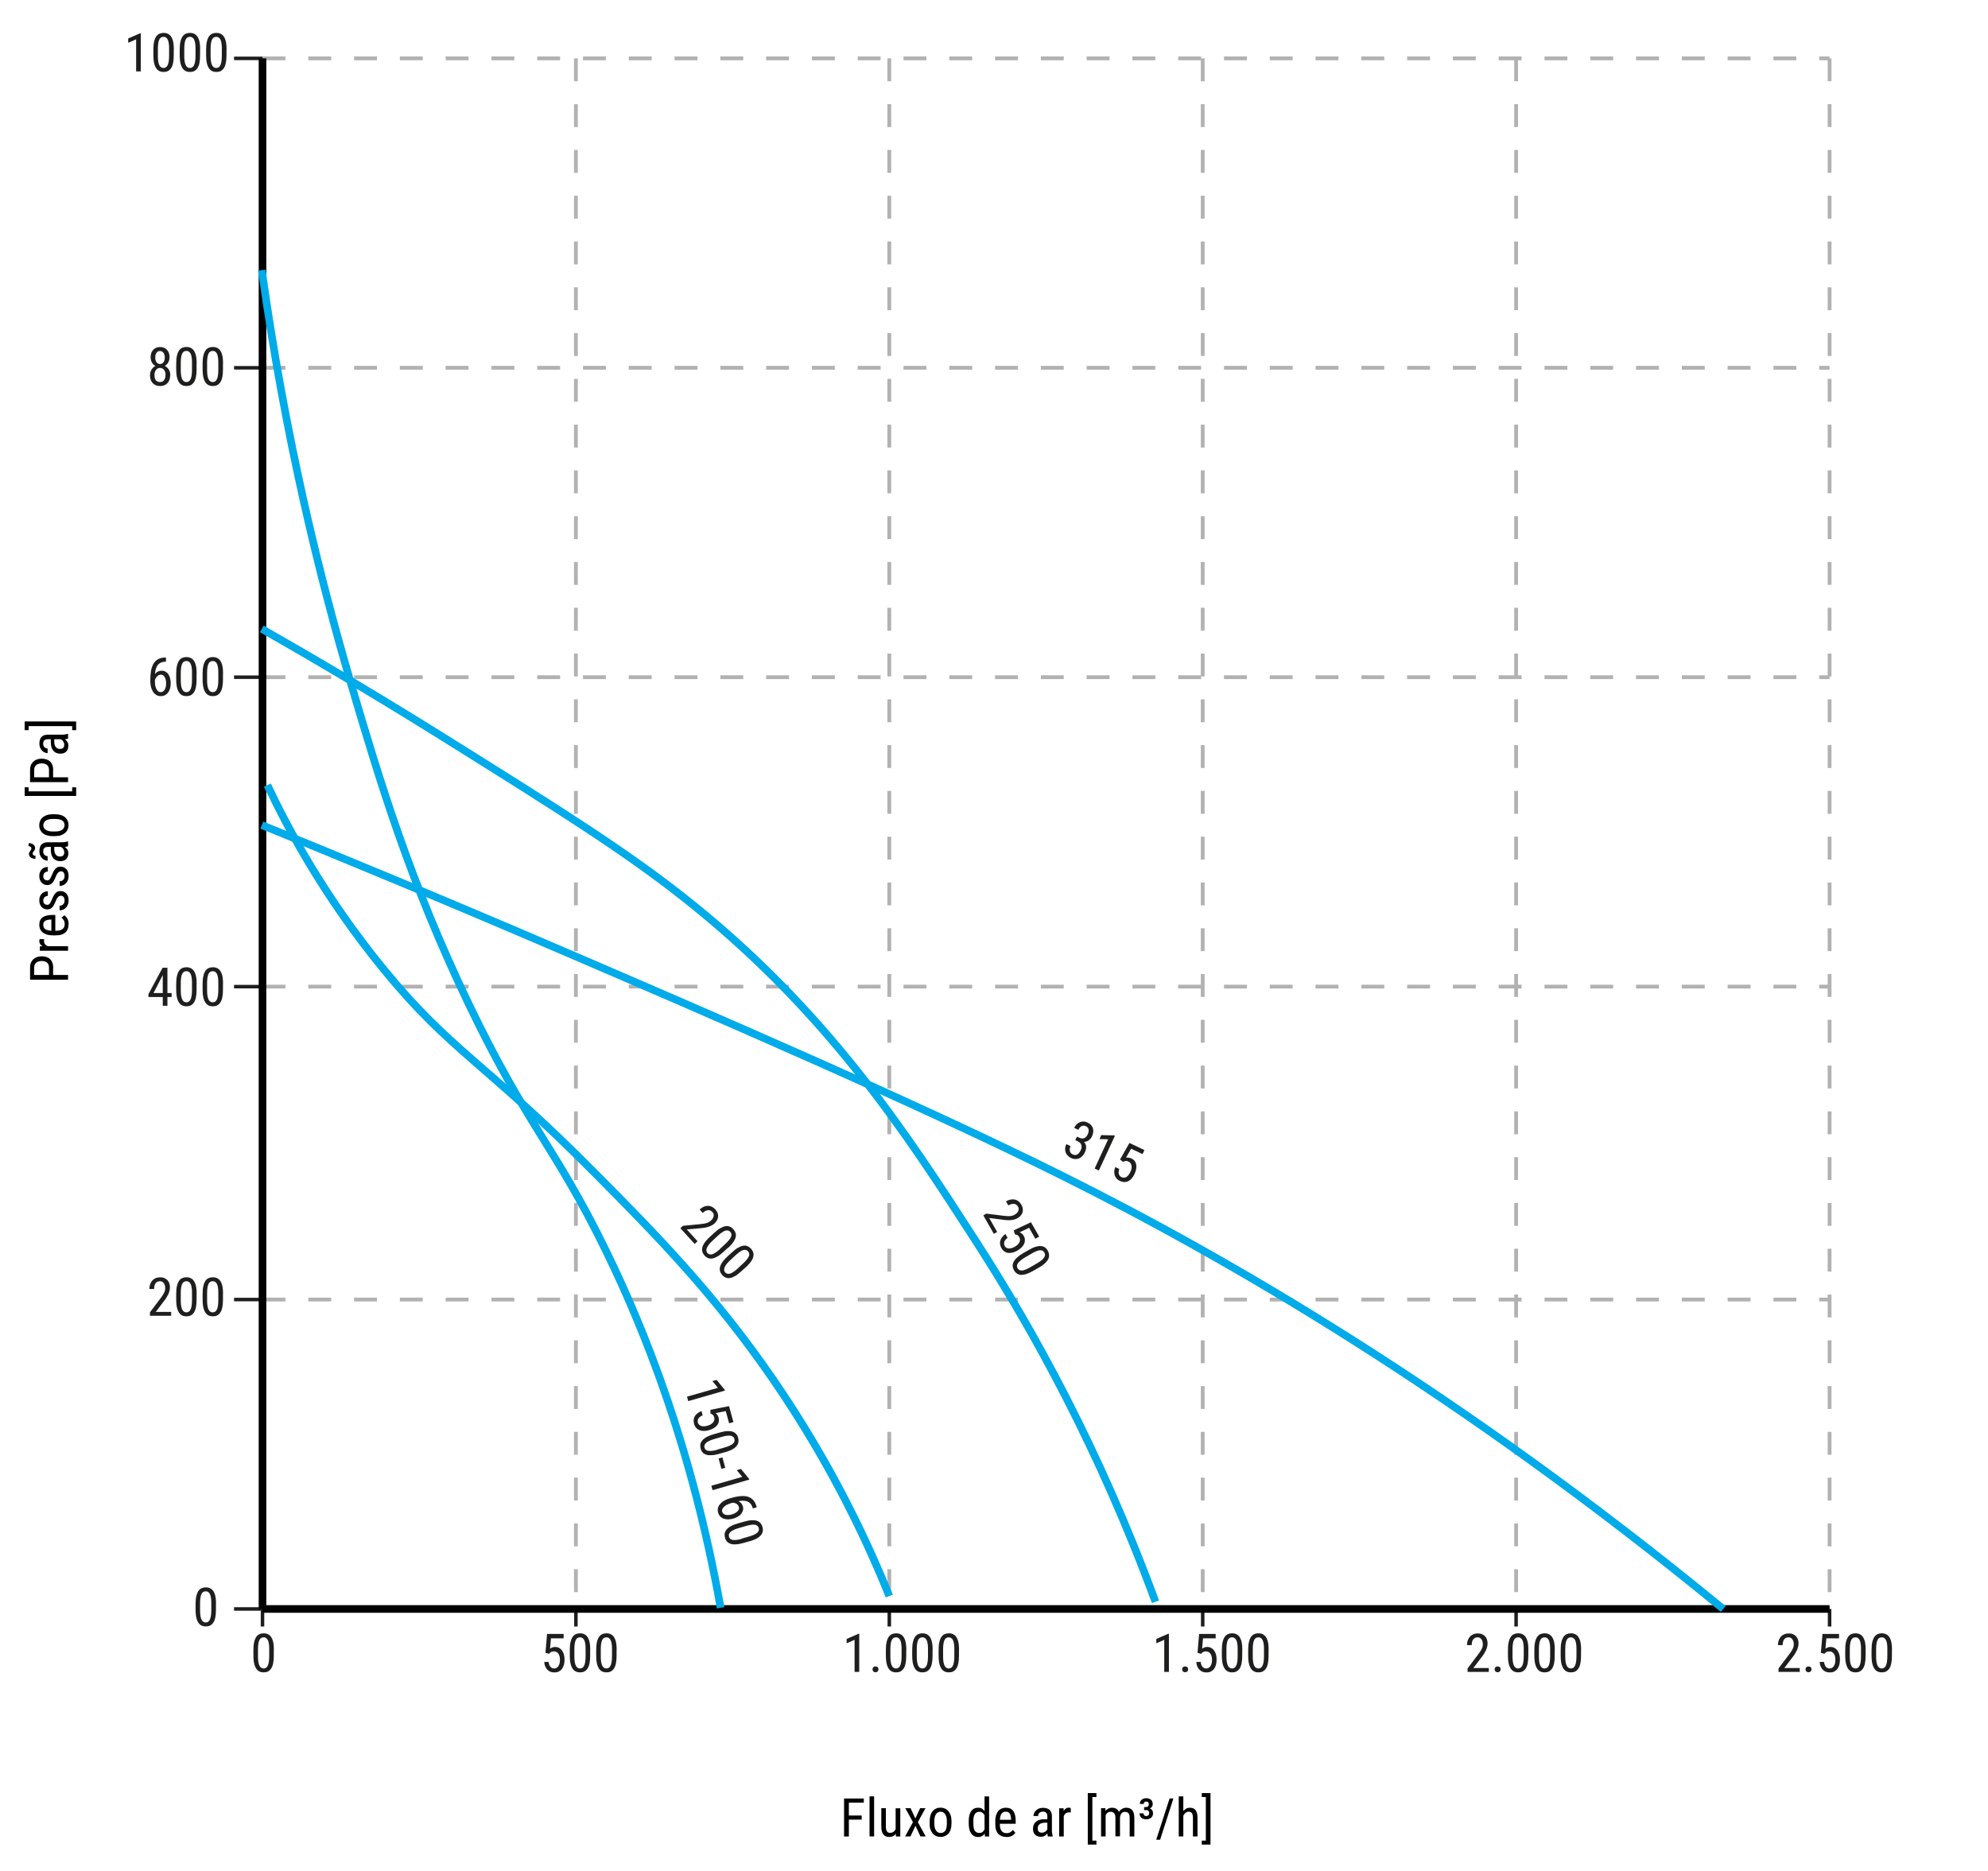 <?xml version="1.0" encoding="UTF-8"?>
<svg xmlns="http://www.w3.org/2000/svg" viewBox="0 0 260.52 245.18">
  <defs>
    <style>
      .cls-1 {
        stroke: #1e1e1d;
        stroke-width: .46px;
      }

      .cls-1, .curva, .eixos, .tracejado {
        fill: none;
        stroke-miterlimit: 10;
      }

      .curva {
        stroke: #00abe9;
      }

      .cls-2 {
        fill: #010101;
      }

      .cls-2, .cls-3 {
        stroke-width: 0px;
      }

      .eixos {
        stroke: #010101;
      }

      .tracejado {
        stroke: #b3b2b2;
        stroke-dasharray: 0 0 3 3;
        stroke-width: .5px;
      }

      .cls-3 {
        fill: #1e1e1d;
      }
    </style>
  </defs>
  <g id="Layer_2" data-name="Layer 2">
    <g>
      <path class="cls-2" d="M111.24,235.7v4.98h-.63v-4.98h.63ZM113.2,235.7v.54h-2.08v-.54h2.08ZM112.92,237.93v.54h-1.8v-.54h1.8Z"/>
      <path class="cls-2" d="M114.55,235.42v5.25h-.6v-5.25h.6Z"/>
      <path class="cls-2" d="M117.49,239.04h.24c0,.24-.02.47-.06.67-.04.21-.11.39-.21.54s-.22.27-.38.36c-.15.08-.34.13-.57.13-.15,0-.29-.03-.42-.08-.12-.05-.23-.13-.32-.24s-.16-.25-.21-.43c-.05-.18-.07-.39-.07-.63v-2.39h.6v2.39c0,.17.01.3.04.41.03.11.07.19.12.26s.11.11.17.13c.06.03.12.04.19.04.21,0,.38-.05.51-.16s.22-.24.28-.42.08-.37.08-.59ZM117.37,239.82v-2.84h.61v3.7h-.57l-.03-.85Z"/>
      <path class="cls-2" d="M119.33,236.97l.62,1.35.63-1.35h.7l-1,1.83,1.03,1.87h-.69l-.65-1.39-.66,1.39h-.7l1.03-1.87-1-1.83h.69Z"/>
      <path class="cls-2" d="M121.83,239v-.35c0-.29.04-.54.11-.76s.17-.4.3-.55c.13-.15.28-.25.45-.33s.36-.11.56-.11.39.04.56.11.33.18.46.33c.13.15.23.33.31.55.07.22.11.47.11.76v.35c0,.29-.04.54-.11.76-.07.22-.17.4-.3.54s-.28.25-.46.33c-.17.07-.36.11-.56.11s-.39-.04-.56-.11c-.17-.07-.33-.18-.46-.33s-.23-.33-.31-.54-.11-.47-.11-.76ZM122.44,238.65v.35c0,.2.02.38.06.53.04.15.1.28.17.38.08.1.16.18.26.23.1.05.21.08.33.08.14,0,.26-.03.36-.08.1-.05.19-.13.26-.23.07-.1.12-.23.15-.38.03-.15.05-.33.05-.53v-.35c0-.2-.02-.38-.06-.53s-.1-.28-.17-.38c-.07-.1-.16-.18-.26-.23-.1-.05-.21-.08-.33-.08s-.22.03-.33.08c-.1.05-.19.13-.26.23s-.13.23-.17.38-.06.33-.06.53Z"/>
      <path class="cls-2" d="M126.95,239v-.34c0-.31.03-.57.09-.79.06-.22.14-.4.25-.54s.24-.25.39-.32.32-.1.51-.1.36.04.49.12.25.19.35.34c.09.15.17.32.22.53.05.21.09.44.11.71v.46c-.02.26-.06.49-.11.7-.05.21-.13.38-.22.53-.09.15-.21.26-.35.33-.14.08-.3.12-.5.12s-.35-.04-.5-.11c-.15-.07-.28-.18-.39-.33s-.2-.33-.25-.54c-.06-.22-.09-.47-.09-.76ZM127.56,238.66v.34c0,.21.01.38.04.54.03.15.08.28.14.38.06.1.15.17.24.22.1.05.22.07.36.07.17,0,.31-.04.41-.12.11-.08.19-.19.26-.33.06-.14.12-.28.16-.44v-.97c-.02-.12-.06-.23-.1-.34-.04-.11-.1-.21-.16-.29-.06-.08-.14-.15-.24-.2-.09-.05-.2-.08-.32-.08-.14,0-.26.03-.36.08s-.18.12-.25.23-.11.23-.14.38c-.03.15-.05.33-.05.54ZM129.02,239.96v-4.53h.6v5.25h-.55l-.05-.72Z"/>
      <path class="cls-2" d="M131.88,240.74c-.22,0-.42-.03-.6-.1-.18-.07-.33-.17-.46-.3s-.22-.31-.29-.51-.1-.45-.1-.73v-.42c0-.33.04-.6.12-.83.08-.23.18-.41.31-.55.13-.14.28-.24.44-.3s.33-.09.51-.09c.23,0,.43.04.59.11.16.08.3.19.4.34.1.15.18.33.23.55.05.22.07.47.07.75v.35h-2.31v-.52h1.71v-.09c0-.19-.04-.36-.08-.51-.04-.15-.11-.26-.21-.34s-.23-.12-.41-.12c-.11,0-.21.02-.31.06-.09.04-.17.1-.24.19-.07.09-.12.22-.16.38-.04.16-.06.37-.06.62v.42c0,.2.02.37.06.51.04.14.09.26.17.35.07.09.17.16.27.21.11.04.23.07.37.07.2,0,.37-.04.5-.12.13-.08.25-.18.34-.3l.32.38c-.07.09-.15.18-.26.27-.11.09-.24.16-.39.21-.15.05-.34.08-.55.08Z"/>
      <path class="cls-2" d="M137.35,238.43v.44s-.41,0-.41,0c-.14,0-.27.02-.39.05s-.22.08-.3.14c-.08.06-.15.13-.19.22-.04.09-.07.19-.07.3,0,.15.02.27.06.35s.1.15.18.19.19.06.31.06c.15,0,.29-.04.4-.11s.21-.16.27-.26c.07-.1.1-.19.09-.28l.13.28c0,.09-.04.19-.09.29s-.12.2-.2.3-.19.17-.31.23-.25.09-.4.09c-.21,0-.4-.04-.56-.12-.16-.08-.29-.2-.37-.36-.09-.16-.13-.36-.13-.59,0-.18.03-.34.09-.49.06-.15.15-.28.27-.39.12-.11.27-.2.46-.26.18-.06.4-.09.64-.09h.51ZM137.25,240.04v-2.01c0-.15-.02-.26-.07-.35-.04-.09-.11-.15-.2-.2s-.2-.06-.33-.06-.24.03-.33.08c-.09.05-.16.12-.21.21s-.07.18-.07.29h-.61c0-.13.03-.26.09-.39.06-.13.14-.25.25-.35.11-.11.24-.19.4-.25.15-.06.33-.09.52-.09.23,0,.43.04.6.11.18.07.31.19.41.36s.15.39.15.66v1.83c0,.12,0,.25.03.39.02.14.05.26.08.36v.05h-.63c-.03-.07-.05-.17-.07-.29s-.02-.24-.02-.34Z"/>
      <path class="cls-2" d="M139.4,237.56v3.12h-.6v-3.7h.58l.02.58ZM140.32,236.95v.59s-.09-.02-.13-.02c-.04,0-.09,0-.14,0-.11,0-.21.02-.3.07-.09.05-.16.11-.22.19s-.11.18-.15.29c-.04.11-.06.24-.08.37l-.16.1c0-.22.02-.43.05-.63s.09-.37.17-.52c.07-.15.17-.27.29-.36.12-.08.26-.13.42-.13.04,0,.08,0,.13.02.05,0,.09.02.1.03Z"/>
      <path class="cls-2" d="M143.68,234.99v.52h-.53v5.71h.53v.52h-1.13v-6.75h1.13Z"/>
      <path class="cls-2" d="M144.89,237.71v2.96h-.6v-3.7h.57l.03.74ZM144.77,238.68h-.28c0-.26.02-.5.08-.71.05-.21.13-.4.24-.56.11-.16.24-.28.4-.37.16-.09.35-.13.56-.13.14,0,.27.02.39.07s.23.13.32.23c.09.11.16.24.21.4.05.16.08.36.08.59v2.46h-.6v-2.43c0-.19-.03-.35-.08-.46-.05-.12-.12-.2-.22-.25s-.21-.08-.33-.08c-.15,0-.27.03-.37.1-.1.07-.18.16-.24.27s-.1.25-.12.4c-.02.15-.04.31-.04.47ZM146.76,238.34l-.4.13c0-.2.02-.4.08-.58.05-.19.13-.35.23-.5.1-.15.23-.26.39-.35.16-.08.34-.13.54-.13.17,0,.32.03.45.08.13.05.24.13.33.24s.16.25.2.42c.05.17.07.37.07.6v2.43h-.61v-2.44c0-.21-.03-.37-.08-.48-.05-.12-.12-.2-.22-.24-.09-.05-.21-.07-.34-.07-.1,0-.2.02-.28.07-.08.05-.15.11-.2.2s-.1.18-.12.29-.04.22-.04.34Z"/>
      <path class="cls-2" d="M149.93,237.22v-.27h.34c.19,0,.35.03.47.08s.21.13.27.24c.06.1.09.23.09.37,0,.17-.04.31-.12.43-.08.12-.19.21-.32.27-.14.06-.29.09-.46.09-.15,0-.29-.03-.42-.08s-.24-.14-.32-.26c-.08-.12-.12-.27-.12-.45h.51c0,.1.03.19.1.26s.16.1.27.1c.12,0,.21-.04.28-.11.06-.07.1-.16.1-.27,0-.1-.02-.17-.05-.23-.03-.06-.08-.1-.14-.13s-.14-.04-.22-.04h-.25ZM149.93,236.82h.25c.08,0,.16-.02.21-.05s.1-.08.12-.13.04-.12.04-.19c0-.1-.03-.19-.08-.25s-.14-.1-.26-.1c-.1,0-.18.03-.24.08s-.09.13-.09.23h-.51c0-.16.04-.29.11-.4.07-.11.17-.2.3-.26s.27-.09.42-.09c.17,0,.32.03.45.09.13.06.23.14.3.26s.11.25.11.42c0,.12-.03.23-.09.33-.06.1-.15.18-.27.24s-.26.09-.43.09h-.34v-.27Z"/>
      <path class="cls-2" d="M153.77,235.7l-1.74,5.4h-.51l1.75-5.4h.51Z"/>
      <path class="cls-2" d="M155.07,235.42v5.25h-.6v-5.25h.6ZM154.92,238.68h-.25c0-.26.03-.5.09-.71.06-.21.15-.4.26-.56.11-.16.25-.28.4-.37.16-.09.33-.13.52-.13.15,0,.29.02.41.07s.23.13.31.23.15.25.2.42.07.38.07.62v2.42h-.6v-2.43c0-.19-.02-.35-.06-.47s-.11-.2-.19-.26c-.08-.05-.19-.08-.32-.08-.12,0-.23.03-.33.1-.1.07-.19.16-.27.27-.08.12-.14.25-.18.4s-.06.31-.06.47Z"/>
      <path class="cls-2" d="M157.49,235.51v-.52h1.14v6.75h-1.14v-.52h.53v-5.71h-.53Z"/>
    </g>
    <g>
      <path class="cls-2" d="M6.96,126.81v1.09h-.54v-1.09c0-.21-.04-.37-.12-.5-.08-.13-.2-.22-.34-.28-.15-.06-.31-.09-.5-.09-.17,0-.33.03-.48.09-.15.06-.27.15-.36.28-.09.13-.14.29-.14.5v.96h4.44v.63H3.94v-1.59c0-.32.06-.59.2-.81.13-.22.31-.39.54-.5.23-.12.49-.17.78-.17.32,0,.59.06.82.17.23.12.4.28.51.5.12.22.18.49.18.81Z"/>
      <path class="cls-2" d="M5.2,123.08h.59s-.02.09-.02.13c0,.04,0,.09,0,.14,0,.11.02.21.07.3.05.09.11.16.19.22.08.06.18.11.29.15.11.04.24.06.37.08l.1.16c-.22,0-.43-.02-.63-.05-.2-.04-.37-.09-.52-.17s-.27-.17-.36-.29c-.08-.12-.13-.26-.13-.42,0-.04,0-.08.02-.14,0-.05.02-.09.03-.1ZM5.8,124h3.12v.6h-3.7v-.58l.58-.02Z"/>
      <path class="cls-2" d="M8.98,121.14c0,.22-.03.42-.1.6-.07.18-.17.33-.3.45-.14.13-.31.22-.51.29-.21.07-.45.1-.73.1h-.42c-.33,0-.6-.04-.83-.12-.23-.08-.41-.18-.55-.31s-.24-.28-.3-.44-.09-.33-.09-.51c0-.23.04-.43.11-.59.08-.16.19-.3.34-.4.15-.1.33-.18.55-.23.22-.05.47-.07.75-.07h.35v2.31h-.52v-1.71h-.09c-.19,0-.36.03-.51.08-.15.04-.26.11-.34.21s-.12.23-.12.41c0,.11.02.21.06.31.04.09.1.17.19.24.09.07.22.12.38.16.16.04.37.06.62.06h.42c.2,0,.37-.02.51-.06.14-.04.26-.09.35-.17.09-.07.16-.17.21-.27.04-.11.07-.23.07-.37,0-.2-.04-.37-.12-.5-.08-.13-.18-.25-.3-.34l.38-.32c.09.07.18.15.27.26.09.11.16.24.21.39.05.15.08.34.08.55Z"/>
      <path class="cls-2" d="M7.97,117.39c-.09,0-.17.02-.25.07-.07.04-.14.12-.21.22-.07.1-.14.24-.21.42-.07.17-.14.32-.21.46-.07.14-.14.25-.23.34s-.18.16-.29.21c-.11.05-.24.07-.38.07s-.29-.03-.41-.08c-.13-.06-.24-.13-.33-.24s-.17-.23-.22-.37-.08-.3-.08-.48c0-.25.05-.47.15-.65.1-.18.23-.31.4-.41.17-.09.36-.14.57-.14v.6c-.1,0-.2.02-.29.07-.09.05-.17.11-.22.2-.06.09-.09.2-.09.33s.02.24.07.33c.05.08.11.14.19.18.08.04.16.06.25.06.07,0,.13,0,.18-.03.05-.02.09-.05.14-.1.04-.05.08-.11.13-.2.04-.08.09-.19.15-.32.1-.25.2-.46.3-.63.1-.17.22-.3.35-.39.13-.09.3-.13.5-.13.16,0,.31.03.44.09.13.06.24.14.34.25s.17.24.21.38c.05.15.07.32.07.5,0,.28-.06.51-.17.71-.11.19-.25.34-.43.44s-.37.15-.58.15v-.6c.17,0,.31-.05.4-.12s.16-.16.2-.26c.04-.1.05-.21.05-.31,0-.13-.02-.25-.06-.34s-.1-.16-.17-.21c-.08-.05-.16-.07-.26-.07Z"/>
      <path class="cls-2" d="M7.97,114.2c-.09,0-.17.02-.25.07-.07.05-.14.12-.21.22-.07.1-.14.24-.21.42-.07.17-.14.32-.21.46-.07.13-.14.25-.23.34s-.18.17-.29.21-.24.07-.38.07-.29-.03-.41-.08c-.13-.06-.24-.14-.33-.24s-.17-.23-.22-.37-.08-.3-.08-.48c0-.25.05-.47.15-.65.1-.18.23-.31.4-.41.17-.09.36-.14.57-.14v.6c-.1,0-.2.02-.29.07-.09.04-.17.11-.22.2-.06.09-.09.2-.09.32,0,.13.02.24.07.33.05.08.11.15.19.18s.16.06.25.06c.07,0,.13,0,.18-.03s.09-.05.14-.1c.04-.05.08-.11.13-.2.04-.08.09-.19.15-.32.1-.25.2-.46.3-.63.1-.17.22-.3.35-.39.13-.09.3-.13.5-.13.16,0,.31.03.44.09s.24.14.34.25.17.24.21.38c.05.15.07.32.07.5,0,.28-.06.51-.17.71-.11.19-.25.34-.43.44-.18.1-.37.15-.58.15v-.61c.17,0,.31-.05.4-.12.1-.07.16-.16.2-.26.04-.1.05-.21.05-.31,0-.13-.02-.25-.06-.34s-.1-.16-.17-.21-.16-.07-.26-.07Z"/>
      <path class="cls-2" d="M3.73,110.88l.04-.39c.17,0,.31.03.44.09.13.06.22.13.29.23.07.1.1.2.1.32,0,.1-.02.18-.05.24-.03.06-.07.12-.11.17-.04.05-.08.1-.11.15-.03.05-.05.12-.05.2s.04.14.11.19c.07.05.16.08.27.08l-.02.39c-.17,0-.31-.03-.44-.08-.13-.06-.23-.13-.3-.23-.07-.1-.11-.21-.11-.32,0-.08.02-.15.05-.21.03-.06.07-.12.11-.17s.08-.11.11-.17.05-.13.05-.2-.04-.14-.11-.2c-.07-.05-.16-.08-.27-.08ZM8.28,110.99h-2.01c-.15,0-.26.02-.35.07-.09.04-.15.11-.2.2-.04.09-.06.2-.06.33s.03.24.08.33c.05.09.12.16.21.21s.18.07.29.07v.6c-.13,0-.26-.03-.39-.09-.13-.06-.25-.14-.35-.25-.11-.11-.19-.24-.25-.39s-.09-.33-.09-.52c0-.23.04-.43.11-.61s.19-.31.36-.41c.17-.1.39-.15.66-.15h1.83c.12,0,.25,0,.39-.03.14-.02.26-.05.36-.08h.05v.63c-.07.03-.17.05-.29.07-.12.02-.24.02-.34.02ZM6.67,110.89h.44s0,.41,0,.41c0,.14.02.27.05.39s.08.22.14.3.13.15.22.19.19.07.3.07c.15,0,.27-.02.35-.06s.15-.1.19-.18.06-.19.06-.31c0-.15-.04-.29-.11-.4-.07-.12-.16-.21-.26-.27-.1-.06-.19-.09-.28-.09l.28-.13c.09,0,.19.04.29.09s.2.12.3.2c.09.09.17.19.23.31s.09.25.09.39c0,.21-.04.4-.12.56s-.2.29-.36.37-.36.13-.59.13c-.18,0-.34-.03-.49-.09s-.28-.15-.39-.27-.2-.27-.26-.46c-.06-.18-.09-.4-.09-.64v-.51Z"/>
      <path class="cls-2" d="M7.24,109.58h-.35c-.29,0-.54-.04-.76-.11s-.4-.17-.55-.3c-.15-.13-.25-.28-.33-.46s-.11-.36-.11-.56.04-.39.11-.56.18-.33.33-.46c.15-.13.33-.23.55-.31.22-.07.47-.11.76-.11h.35c.29,0,.54.04.76.11.22.07.4.17.54.3s.25.28.33.45c.07.17.11.36.11.56s-.04.39-.11.56c-.07.17-.18.33-.33.46s-.33.23-.54.31-.47.11-.76.11ZM6.89,108.97h.35c.2,0,.38-.02.53-.06.15-.04.28-.1.38-.17.1-.08.18-.16.23-.26.05-.1.08-.21.08-.33,0-.14-.03-.26-.08-.36-.05-.1-.13-.19-.23-.26-.1-.07-.23-.12-.38-.15-.15-.04-.33-.05-.53-.05h-.35c-.2,0-.38.02-.53.06s-.28.1-.38.17c-.1.08-.18.16-.23.27-.05.1-.08.21-.08.33s.03.22.08.32c.05.1.13.19.23.26s.23.13.38.17.33.06.53.06Z"/>
      <path class="cls-2" d="M3.23,103.18h.52v.53h5.71v-.53h.52v1.13H3.23v-1.13Z"/>
      <path class="cls-2" d="M6.96,100.91v1.09h-.54v-1.09c0-.21-.04-.37-.12-.5s-.2-.22-.34-.28-.31-.09-.5-.09c-.17,0-.33.03-.48.09s-.27.15-.36.28c-.09.13-.14.29-.14.5v.96h4.44v.63H3.94v-1.59c0-.32.06-.59.2-.81.13-.22.31-.39.54-.5.23-.12.49-.17.78-.17.32,0,.59.06.82.17.23.12.4.28.51.5s.18.49.18.81Z"/>
      <path class="cls-2" d="M8.28,96.88h-2.01c-.15,0-.26.02-.35.07-.09.04-.15.11-.2.2-.04.09-.06.2-.06.33s.03.24.08.33c.05.09.12.16.21.21.09.05.18.07.29.07v.61c-.13,0-.26-.03-.39-.09-.13-.06-.25-.14-.35-.25-.11-.11-.19-.24-.25-.4-.06-.15-.09-.33-.09-.52,0-.23.04-.43.11-.6.07-.18.19-.31.36-.41s.39-.15.66-.15h1.83c.12,0,.25,0,.39-.03.14-.02.26-.05.36-.08h.05v.63c-.07.03-.17.05-.29.07s-.24.02-.34.02ZM6.67,96.79h.44s0,.41,0,.41c0,.14.02.27.05.39s.08.22.14.3c.06.08.13.15.22.19.09.04.19.07.3.07.15,0,.27-.02.35-.06s.15-.1.19-.18.06-.19.06-.31c0-.15-.04-.29-.11-.4s-.16-.21-.26-.27c-.1-.07-.19-.1-.28-.09l.28-.13c.09,0,.19.04.29.09s.2.12.3.2.17.19.23.31c.06.12.09.25.09.4,0,.21-.04.4-.12.56-.08.16-.2.29-.36.37-.16.09-.36.13-.59.13-.18,0-.34-.03-.49-.09-.15-.06-.28-.15-.39-.27-.11-.12-.2-.27-.26-.46-.06-.18-.09-.4-.09-.64v-.51Z"/>
      <path class="cls-2" d="M3.75,95.69h-.52v-1.14h6.75v1.14h-.52v-.53H3.75v.53Z"/>
    </g>
    <line class="tracejado" x1="34.4" y1="210.86" x2="239.76" y2="210.86"/>
    <line class="tracejado" x1="34.4" y1="170.31" x2="239.76" y2="170.31"/>
    <line class="tracejado" x1="34.4" y1="129.3" x2="239.76" y2="129.3"/>
    <line class="tracejado" x1="34.4" y1="88.75" x2="239.76" y2="88.75"/>
    <line class="tracejado" x1="34.4" y1="48.2" x2="239.76" y2="48.2"/>
    <line class="tracejado" x1="34.4" y1="7.65" x2="239.76" y2="7.65"/>
    <line class="tracejado" x1="34.4" y1="7.65" x2="34.4" y2="210.86"/>
    <line class="tracejado" x1="75.47" y1="7.65" x2="75.47" y2="210.86"/>
    <line class="tracejado" x1="116.54" y1="7.65" x2="116.54" y2="210.86"/>
    <line class="tracejado" x1="157.61" y1="7.65" x2="157.61" y2="210.86"/>
    <line class="tracejado" x1="198.68" y1="7.65" x2="198.68" y2="210.86"/>
    <line class="tracejado" x1="239.76" y1="7.65" x2="239.76" y2="210.86"/>
    <line class="cls-1" x1="30.67" y1="210.86" x2="34.4" y2="210.86"/>
    <line class="cls-1" x1="30.67" y1="170.31" x2="34.4" y2="170.31"/>
    <line class="cls-1" x1="30.67" y1="129.3" x2="34.4" y2="129.3"/>
    <line class="cls-1" x1="30.67" y1="88.75" x2="34.4" y2="88.75"/>
    <line class="cls-1" x1="30.67" y1="48.2" x2="34.4" y2="48.2"/>
    <line class="cls-1" x1="30.67" y1="7.65" x2="34.4" y2="7.65"/>
    <line class="eixos" x1="34.4" y1="210.86" x2="34.4" y2="7.65"/>
    <path class="cls-3" d="M28.3,210.2v.76c0,.41-.03.75-.09,1.03s-.15.51-.27.68c-.12.17-.26.29-.42.37-.16.08-.35.11-.55.11-.16,0-.31-.02-.45-.07s-.26-.12-.37-.23c-.11-.11-.2-.24-.28-.42-.08-.17-.14-.38-.18-.62-.04-.24-.06-.53-.06-.85v-.76c0-.41.03-.75.1-1.03.06-.28.16-.5.27-.67.12-.17.26-.29.42-.36.16-.07.34-.11.55-.11.16,0,.31.02.45.07.14.05.26.12.37.22s.2.24.28.4c.08.17.14.37.18.61.04.24.06.53.06.85ZM27.69,211.06v-.97c0-.22,0-.42-.03-.59-.02-.17-.05-.32-.09-.44-.04-.12-.09-.22-.15-.29s-.13-.13-.21-.17c-.08-.04-.16-.05-.26-.05-.12,0-.22.03-.31.08s-.17.14-.23.26c-.06.12-.11.28-.14.48-.03.2-.05.43-.05.71v.97c0,.22.01.42.03.59s.05.32.09.44c.04.12.09.23.15.31.06.08.13.14.21.18.08.04.16.06.25.06.12,0,.23-.03.32-.09.09-.06.17-.15.23-.28.06-.13.11-.29.14-.49.03-.2.05-.44.05-.72Z"/>
    <g>
      <path class="cls-3" d="M22.43,171.92v.52h-2.78v-.46l1.37-1.81c.17-.22.3-.41.39-.57.09-.16.15-.3.19-.42.03-.12.05-.25.05-.38,0-.16-.03-.31-.08-.45-.05-.13-.13-.24-.23-.32-.1-.08-.22-.12-.36-.12-.18,0-.34.04-.45.13-.12.09-.2.2-.26.36-.05.15-.08.33-.08.53h-.61c0-.28.05-.54.16-.77s.26-.42.47-.55c.21-.14.47-.21.78-.21.27,0,.5.05.69.17.19.11.34.26.44.46.1.2.15.43.15.7,0,.15-.02.29-.06.44-.04.15-.09.3-.16.45-.07.15-.15.29-.24.44s-.19.29-.3.42l-1.1,1.45h2.06Z"/>
      <path class="cls-3" d="M25.76,169.56v.76c0,.41-.03.75-.09,1.03s-.15.51-.27.68c-.12.17-.26.29-.42.37-.16.08-.35.11-.55.11-.16,0-.31-.02-.45-.07s-.26-.12-.37-.23c-.11-.11-.2-.24-.28-.42-.08-.17-.14-.38-.18-.62-.04-.24-.06-.53-.06-.85v-.76c0-.41.03-.75.1-1.03.06-.28.16-.5.27-.67.12-.17.26-.29.42-.36.16-.07.34-.11.55-.11.16,0,.31.02.45.07.14.05.26.12.37.22s.2.24.28.4c.08.17.14.37.18.61.04.24.06.53.06.85ZM25.16,170.42v-.97c0-.22,0-.42-.03-.59-.02-.17-.05-.32-.09-.44-.04-.12-.09-.22-.15-.29s-.13-.13-.21-.17c-.08-.04-.16-.05-.26-.05-.12,0-.22.03-.31.08s-.17.14-.23.26c-.06.12-.11.28-.14.48-.03.2-.05.43-.05.71v.97c0,.22.01.42.03.59s.05.32.09.44c.04.12.09.23.15.31.06.08.13.14.21.18.08.04.16.06.25.06.12,0,.23-.03.32-.09.09-.06.17-.15.23-.28.06-.13.11-.29.14-.49.03-.2.05-.44.05-.72Z"/>
      <path class="cls-3" d="M29.22,169.56v.76c0,.41-.03.75-.09,1.03s-.15.51-.27.68c-.12.17-.26.29-.42.37-.16.08-.35.11-.55.11-.16,0-.31-.02-.45-.07s-.26-.12-.37-.23c-.11-.11-.2-.24-.28-.42-.08-.17-.14-.38-.18-.62-.04-.24-.06-.53-.06-.85v-.76c0-.41.03-.75.1-1.03.06-.28.16-.5.27-.67.12-.17.26-.29.42-.36.16-.07.34-.11.55-.11.16,0,.31.02.45.07.14.05.26.12.37.22s.2.24.28.4c.08.17.14.37.18.61.04.24.06.53.06.85ZM28.61,170.42v-.97c0-.22,0-.42-.03-.59-.02-.17-.05-.32-.09-.44-.04-.12-.09-.22-.15-.29s-.13-.13-.21-.17c-.08-.04-.16-.05-.26-.05-.12,0-.22.03-.31.08s-.17.14-.23.26c-.06.12-.11.28-.14.48-.03.2-.05.43-.05.71v.97c0,.22.01.42.03.59s.05.32.09.44c.04.12.09.23.15.31.06.08.13.14.21.18.08.04.16.06.25.06.12,0,.23-.03.32-.09.09-.06.17-.15.23-.28.06-.13.11-.29.14-.49.03-.2.05-.44.05-.72Z"/>
    </g>
    <g>
      <path class="cls-3" d="M22.49,130.14v.52h-3.04v-.37l1.85-3.45h.48l-.48,1-1.18,2.3h2.37ZM21.94,126.83v4.98h-.61v-4.98h.61Z"/>
      <path class="cls-3" d="M25.76,128.93v.76c0,.41-.03.75-.09,1.03s-.15.51-.27.68c-.12.17-.26.29-.42.37-.16.08-.35.11-.55.11-.16,0-.31-.02-.45-.07s-.26-.12-.37-.23c-.11-.11-.2-.24-.28-.42-.08-.17-.14-.38-.18-.62-.04-.24-.06-.53-.06-.85v-.76c0-.41.03-.75.1-1.03.06-.28.16-.5.27-.67.12-.17.26-.29.42-.36.16-.07.34-.11.55-.11.16,0,.31.02.45.07.14.05.26.12.37.22s.2.24.28.4c.08.17.14.37.18.61.04.24.06.53.06.85ZM25.16,129.79v-.97c0-.22,0-.42-.03-.59-.02-.17-.05-.32-.09-.44-.04-.12-.09-.22-.15-.29s-.13-.13-.21-.17c-.08-.04-.16-.05-.26-.05-.12,0-.22.03-.31.08s-.17.14-.23.26c-.06.12-.11.28-.14.48-.03.2-.05.43-.05.71v.97c0,.22.01.42.03.59s.05.32.09.44c.04.12.09.23.15.31.06.08.13.14.21.18.08.04.16.06.25.06.12,0,.23-.03.32-.09.09-.06.17-.15.23-.28.06-.13.11-.29.14-.49.03-.2.05-.44.05-.72Z"/>
      <path class="cls-3" d="M29.22,128.93v.76c0,.41-.03.75-.09,1.03s-.15.51-.27.68c-.12.17-.26.29-.42.37-.16.08-.35.11-.55.11-.16,0-.31-.02-.45-.07s-.26-.12-.37-.23c-.11-.11-.2-.24-.28-.42-.08-.17-.14-.38-.18-.62-.04-.24-.06-.53-.06-.85v-.76c0-.41.03-.75.1-1.03.06-.28.16-.5.27-.67.12-.17.26-.29.42-.36.16-.07.34-.11.55-.11.16,0,.31.02.45.07.14.05.26.12.37.22s.2.24.28.4c.08.17.14.37.18.61.04.24.06.53.06.85ZM28.61,129.79v-.97c0-.22,0-.42-.03-.59-.02-.17-.05-.32-.09-.44-.04-.12-.09-.22-.15-.29s-.13-.13-.21-.17c-.08-.04-.16-.05-.26-.05-.12,0-.22.03-.31.08s-.17.14-.23.26c-.06.12-.11.28-.14.48-.03.2-.05.43-.05.71v.97c0,.22.01.42.03.59s.05.32.09.44c.04.12.09.23.15.31.06.08.13.14.21.18.08.04.16.06.25.06.12,0,.23-.03.32-.09.09-.06.17-.15.23-.28.06-.13.11-.29.14-.49.03-.2.05-.44.05-.72Z"/>
    </g>
    <g>
      <path class="cls-3" d="M21.71,86.18h.04v.54h-.04c-.29,0-.52.05-.71.16-.18.11-.33.25-.43.43-.1.18-.17.38-.21.61-.04.23-.06.45-.06.69v.73c0,.22.02.42.06.59.04.17.1.31.17.43s.15.2.24.26c.09.06.18.09.27.09.12,0,.22-.03.31-.08.09-.06.17-.13.23-.24s.11-.22.14-.36c.03-.14.05-.29.05-.46,0-.15-.01-.29-.04-.43-.03-.14-.07-.26-.13-.37-.06-.11-.13-.19-.22-.26s-.19-.09-.31-.09c-.14,0-.26.04-.38.13-.12.09-.21.2-.29.33-.07.14-.12.29-.13.45h-.31c.03-.26.08-.48.16-.66.08-.18.17-.33.28-.44.11-.12.23-.2.36-.25.13-.05.27-.08.42-.08.21,0,.39.05.54.14.15.09.28.22.37.37s.17.33.21.53c.05.2.07.39.07.6,0,.24-.03.46-.08.66s-.14.38-.25.54c-.11.15-.25.28-.41.36-.17.09-.36.13-.58.13-.23,0-.43-.06-.6-.17-.17-.11-.31-.26-.42-.44s-.19-.39-.25-.62c-.05-.23-.08-.46-.08-.69v-.3c0-.35.03-.7.08-1.03.05-.34.15-.64.29-.92.14-.27.34-.49.61-.65.27-.16.61-.24,1.04-.24Z"/>
      <path class="cls-3" d="M25.76,88.28v.76c0,.41-.03.75-.09,1.03s-.15.51-.27.68c-.12.17-.26.29-.42.37-.16.08-.35.11-.55.11-.16,0-.31-.02-.45-.07s-.26-.12-.37-.23c-.11-.11-.2-.24-.28-.42-.08-.17-.14-.38-.18-.62-.04-.24-.06-.53-.06-.85v-.76c0-.41.03-.75.1-1.03.06-.28.16-.5.27-.67.12-.17.26-.29.42-.36.16-.07.34-.11.55-.11.16,0,.31.02.45.07.14.05.26.12.37.22s.2.24.28.4c.08.17.14.37.18.61.04.24.06.53.06.85ZM25.16,89.14v-.97c0-.22,0-.42-.03-.59-.02-.17-.05-.32-.09-.44-.04-.12-.09-.22-.15-.29s-.13-.13-.21-.17c-.08-.04-.16-.05-.26-.05-.12,0-.22.03-.31.08s-.17.14-.23.26c-.06.12-.11.28-.14.48-.03.2-.05.43-.05.71v.97c0,.22.01.42.03.59s.05.32.09.44c.04.12.09.23.15.31.06.08.13.14.21.18.08.04.16.06.25.06.12,0,.23-.03.32-.09.09-.06.17-.15.23-.28.06-.13.11-.29.14-.49.03-.2.05-.44.05-.72Z"/>
      <path class="cls-3" d="M29.22,88.28v.76c0,.41-.03.75-.09,1.03s-.15.51-.27.68c-.12.17-.26.29-.42.37-.16.08-.35.11-.55.11-.16,0-.31-.02-.45-.07s-.26-.12-.37-.23c-.11-.11-.2-.24-.28-.42-.08-.17-.14-.38-.18-.62-.04-.24-.06-.53-.06-.85v-.76c0-.41.03-.75.1-1.03.06-.28.16-.5.27-.67.12-.17.26-.29.42-.36.16-.07.34-.11.55-.11.16,0,.31.02.45.07.14.05.26.12.37.22s.2.24.28.4c.08.17.14.37.18.61.04.24.06.53.06.85ZM28.61,89.14v-.97c0-.22,0-.42-.03-.59-.02-.17-.05-.32-.09-.44-.04-.12-.09-.22-.15-.29s-.13-.13-.21-.17c-.08-.04-.16-.05-.26-.05-.12,0-.22.03-.31.08s-.17.14-.23.26c-.06.12-.11.28-.14.48-.03.2-.05.43-.05.71v.97c0,.22.01.42.03.59s.05.32.09.44c.04.12.09.23.15.31.06.08.13.14.21.18.08.04.16.06.25.06.12,0,.23-.03.32-.09.09-.06.17-.15.23-.28.06-.13.11-.29.14-.49.03-.2.05-.44.05-.72Z"/>
    </g>
    <g>
      <path class="cls-3" d="M22.3,49.18c0,.3-.06.56-.17.77-.12.21-.27.37-.47.48s-.43.16-.68.16-.48-.05-.68-.16c-.2-.11-.36-.27-.47-.48s-.17-.47-.17-.77c0-.2.03-.38.1-.54.06-.17.15-.31.27-.43s.26-.22.42-.29c.16-.07.34-.1.54-.1.26,0,.49.06.69.18.2.12.36.28.47.48s.17.44.17.7ZM22.21,46.84c0,.24-.05.46-.16.65-.11.19-.25.35-.44.46-.19.11-.4.17-.63.17s-.46-.06-.64-.17c-.19-.11-.33-.26-.44-.46-.1-.19-.16-.41-.16-.65,0-.29.05-.54.16-.74.11-.2.25-.36.44-.46.19-.11.4-.16.64-.16s.45.05.64.16c.18.11.33.26.44.46.11.2.16.45.16.74ZM21.7,49.16c0-.18-.03-.35-.09-.49-.06-.14-.14-.25-.25-.33-.11-.08-.24-.12-.39-.12s-.28.04-.39.12c-.11.08-.19.19-.25.33-.06.14-.09.31-.09.49s.03.35.08.49.14.24.25.31c.11.07.24.11.39.11s.29-.04.39-.11c.11-.07.19-.18.25-.31.06-.14.08-.3.08-.49ZM21.6,46.85c0-.17-.03-.31-.08-.44-.05-.13-.12-.23-.22-.3-.09-.07-.21-.11-.33-.11s-.24.03-.33.1c-.09.07-.17.17-.22.29-.05.13-.08.28-.08.46s.03.32.08.45c.05.13.12.23.22.3.1.07.21.11.33.11s.24-.04.33-.11c.09-.07.17-.17.22-.3.05-.13.08-.28.08-.45Z"/>
      <path class="cls-3" d="M25.76,47.64v.76c0,.41-.03.75-.09,1.03s-.15.51-.27.68c-.12.17-.26.29-.42.37-.16.08-.35.11-.55.11-.16,0-.31-.02-.45-.07s-.26-.12-.37-.23c-.11-.11-.2-.24-.28-.42-.08-.17-.14-.38-.18-.62-.04-.24-.06-.53-.06-.85v-.76c0-.41.03-.75.1-1.03.06-.28.16-.5.27-.67.12-.17.26-.29.42-.36.16-.07.34-.11.55-.11.16,0,.31.02.45.07.14.05.26.12.37.22s.2.24.28.4c.08.17.14.37.18.61.04.24.06.53.06.85ZM25.16,48.5v-.97c0-.22,0-.42-.03-.59-.02-.17-.05-.32-.09-.44-.04-.12-.09-.22-.15-.29s-.13-.13-.21-.17c-.08-.04-.16-.05-.26-.05-.12,0-.22.03-.31.08s-.17.14-.23.26c-.06.12-.11.28-.14.48-.03.2-.05.43-.05.71v.97c0,.22.01.42.03.59s.05.32.09.44c.04.12.09.23.15.31.06.08.13.14.21.18.08.04.16.06.25.06.12,0,.23-.03.32-.09.09-.06.17-.15.23-.28.06-.13.11-.29.14-.49.03-.2.05-.44.05-.72Z"/>
      <path class="cls-3" d="M29.22,47.64v.76c0,.41-.03.75-.09,1.03s-.15.51-.27.68c-.12.17-.26.29-.42.37-.16.08-.35.11-.55.11-.16,0-.31-.02-.45-.07s-.26-.12-.37-.23c-.11-.11-.2-.24-.28-.42-.08-.17-.14-.38-.18-.62-.04-.24-.06-.53-.06-.85v-.76c0-.41.03-.75.1-1.03.06-.28.16-.5.27-.67.12-.17.26-.29.42-.36.16-.07.34-.11.55-.11.16,0,.31.02.45.07.14.05.26.12.37.22s.2.24.28.4c.08.17.14.37.18.61.04.24.06.53.06.85ZM28.61,48.5v-.97c0-.22,0-.42-.03-.59-.02-.17-.05-.32-.09-.44-.04-.12-.09-.22-.15-.29s-.13-.13-.21-.17c-.08-.04-.16-.05-.26-.05-.12,0-.22.03-.31.08s-.17.14-.23.26c-.06.12-.11.28-.14.48-.03.2-.05.43-.05.71v.97c0,.22.01.42.03.59s.05.32.09.44c.04.12.09.23.15.31.06.08.13.14.21.18.08.04.16.06.25.06.12,0,.23-.03.32-.09.09-.06.17-.15.23-.28.06-.13.11-.29.14-.49.03-.2.05-.44.05-.72Z"/>
    </g>
    <g>
      <path class="cls-3" d="M18.45,4.36v5h-.61v-4.21l-1.04.46v-.57l1.56-.68h.09Z"/>
      <path class="cls-3" d="M22.77,6.48v.76c0,.41-.03.75-.09,1.03s-.15.51-.27.68c-.12.17-.26.29-.42.37-.16.08-.35.11-.55.11-.16,0-.31-.02-.45-.07s-.26-.12-.37-.23c-.11-.11-.2-.24-.28-.42-.08-.17-.14-.38-.18-.62-.04-.24-.06-.53-.06-.85v-.76c0-.41.03-.75.1-1.03.06-.28.16-.5.27-.67.12-.17.26-.29.42-.36.16-.07.34-.11.55-.11.16,0,.31.02.45.07.14.05.26.12.37.22s.2.24.28.4c.08.17.14.37.18.61.04.24.06.53.06.85ZM22.16,7.34v-.97c0-.22,0-.42-.03-.59-.02-.17-.05-.32-.09-.44-.04-.12-.09-.22-.15-.29s-.13-.13-.21-.17c-.08-.04-.16-.05-.26-.05-.12,0-.22.03-.31.08s-.17.14-.23.26c-.06.12-.11.28-.14.48-.03.2-.05.43-.05.71v.97c0,.22.01.42.03.59s.05.32.09.44c.04.12.09.23.15.31.06.08.13.14.21.18.08.04.16.06.25.06.12,0,.23-.03.32-.09.09-.06.17-.15.23-.28.06-.13.11-.29.14-.49.03-.2.05-.44.05-.72Z"/>
      <path class="cls-3" d="M26.22,6.48v.76c0,.41-.03.75-.09,1.03s-.15.51-.27.68c-.12.17-.26.29-.42.37-.16.08-.35.11-.55.11-.16,0-.31-.02-.45-.07s-.26-.12-.37-.23c-.11-.11-.2-.24-.28-.42-.08-.17-.14-.38-.18-.62-.04-.24-.06-.53-.06-.85v-.76c0-.41.03-.75.1-1.03.06-.28.16-.5.27-.67.12-.17.26-.29.42-.36.16-.07.34-.11.55-.11.16,0,.31.02.45.07.14.05.26.12.37.22s.2.24.28.4c.08.17.14.37.18.61.04.24.06.53.06.85ZM25.62,7.34v-.97c0-.22,0-.42-.03-.59-.02-.17-.05-.32-.09-.44-.04-.12-.09-.22-.15-.29s-.13-.13-.21-.17c-.08-.04-.16-.05-.26-.05-.12,0-.22.03-.31.08s-.17.14-.23.26c-.06.12-.11.28-.14.48-.03.2-.05.43-.05.71v.97c0,.22.01.42.03.59s.05.32.09.44c.04.12.09.23.15.31.06.08.13.14.21.18.08.04.16.06.25.06.12,0,.23-.03.32-.09.09-.06.17-.15.23-.28.06-.13.11-.29.14-.49.03-.2.05-.44.05-.72Z"/>
      <path class="cls-3" d="M29.68,6.48v.76c0,.41-.03.75-.09,1.03s-.15.51-.27.68c-.12.17-.26.29-.42.37-.16.08-.35.11-.55.11-.16,0-.31-.02-.45-.07s-.26-.12-.37-.23c-.11-.11-.2-.24-.28-.42-.08-.17-.14-.38-.18-.62-.04-.24-.06-.53-.06-.85v-.76c0-.41.03-.75.1-1.03.06-.28.16-.5.27-.67.12-.17.26-.29.42-.36.16-.07.34-.11.55-.11.16,0,.31.02.45.07.14.05.26.12.37.22s.2.24.28.4c.08.17.14.37.18.61.04.24.06.53.06.85ZM29.07,7.34v-.97c0-.22,0-.42-.03-.59-.02-.17-.05-.32-.09-.44-.04-.12-.09-.22-.15-.29s-.13-.13-.21-.17c-.08-.04-.16-.05-.26-.05-.12,0-.22.03-.31.08s-.17.14-.23.26c-.06.12-.11.28-.14.48-.03.2-.05.43-.05.71v.97c0,.22.01.42.03.59s.05.32.09.44c.04.12.09.23.15.31.06.08.13.14.21.18.08.04.16.06.25.06.12,0,.23-.03.32-.09.09-.06.17-.15.23-.28.06-.13.11-.29.14-.49.03-.2.05-.44.05-.72Z"/>
    </g>
    <line class="cls-1" x1="34.4" y1="210.86" x2="34.4" y2="213.16"/>
    <line class="cls-1" x1="75.47" y1="210.86" x2="75.47" y2="213.16"/>
    <line class="cls-1" x1="116.54" y1="210.86" x2="116.54" y2="213.16"/>
    <line class="cls-1" x1="157.61" y1="210.86" x2="157.61" y2="213.16"/>
    <line class="cls-1" x1="198.68" y1="210.86" x2="198.68" y2="213.16"/>
    <line class="cls-1" x1="239.76" y1="210.86" x2="239.76" y2="213.16"/>
    <line class="eixos" x1="34.4" y1="210.86" x2="239.76" y2="210.86"/>
    <path class="cls-3" d="M35.88,216.22v.76c0,.41-.03.75-.09,1.03s-.15.51-.27.68c-.12.17-.26.29-.42.37-.16.08-.35.11-.55.11-.16,0-.31-.02-.45-.07s-.26-.12-.37-.23c-.11-.11-.2-.24-.28-.42-.08-.17-.14-.38-.18-.62-.04-.24-.06-.53-.06-.85v-.76c0-.41.03-.75.1-1.03.06-.28.16-.5.27-.67.12-.17.26-.29.42-.36.16-.07.34-.11.55-.11.16,0,.31.02.45.07.14.05.26.12.37.22s.2.24.28.4c.08.17.14.37.18.61.04.24.06.53.06.85ZM35.28,217.09v-.97c0-.22,0-.42-.03-.59-.02-.17-.05-.32-.09-.44-.04-.12-.09-.22-.15-.29s-.13-.13-.21-.17c-.08-.04-.16-.05-.26-.05-.12,0-.22.03-.31.08s-.17.14-.23.26c-.06.12-.11.28-.14.48-.03.2-.05.43-.05.71v.97c0,.22.01.42.03.59s.05.32.09.44c.04.12.09.23.15.31.06.08.13.14.21.18.08.04.16.06.25.06.12,0,.23-.03.32-.09.09-.06.17-.15.23-.28.06-.13.11-.29.14-.49.03-.2.05-.44.05-.72Z"/>
    <g>
      <path class="cls-3" d="M71.96,216.74l-.48-.13.21-2.48h2.17v.58h-1.66l-.12,1.35c.08-.05.17-.1.28-.15.11-.05.24-.07.38-.07.2,0,.37.04.52.12.15.08.28.19.39.34.11.15.19.32.25.53.06.21.08.43.08.69,0,.24-.03.46-.08.66-.06.2-.14.38-.25.53-.11.15-.25.26-.42.35s-.37.12-.59.12c-.17,0-.33-.03-.48-.08s-.29-.14-.41-.26c-.12-.12-.22-.26-.29-.43-.08-.17-.12-.38-.14-.61h.57c.02.19.07.34.13.47.06.13.15.22.25.29.1.07.22.1.36.1.12,0,.22-.03.31-.08.09-.05.17-.13.24-.23.06-.1.11-.22.15-.36.03-.14.05-.29.05-.47,0-.16-.02-.3-.05-.44-.03-.13-.08-.25-.15-.35-.07-.1-.15-.18-.25-.23-.1-.06-.21-.08-.34-.08-.17,0-.3.03-.38.08-.08.06-.17.13-.26.23Z"/>
      <path class="cls-3" d="M77.34,216.22v.76c0,.41-.03.75-.09,1.03s-.15.51-.27.68c-.12.17-.26.29-.42.37-.16.08-.35.11-.55.11-.16,0-.31-.02-.45-.07s-.26-.12-.37-.23c-.11-.11-.2-.24-.28-.42-.08-.17-.14-.38-.18-.62-.04-.24-.06-.53-.06-.85v-.76c0-.41.03-.75.1-1.03.06-.28.16-.5.27-.67.12-.17.26-.29.42-.36.16-.07.34-.11.55-.11.16,0,.31.02.45.07.14.05.26.12.37.22s.2.24.28.4c.08.17.14.37.18.61.04.24.06.53.06.85ZM76.74,217.09v-.97c0-.22,0-.42-.03-.59-.02-.17-.05-.32-.09-.44-.04-.12-.09-.22-.15-.29s-.13-.13-.21-.17c-.08-.04-.16-.05-.26-.05-.12,0-.22.03-.31.08s-.17.14-.23.26c-.06.12-.11.28-.14.48-.03.2-.05.43-.05.71v.97c0,.22.01.42.03.59s.05.32.09.44c.04.12.09.23.15.31.06.08.13.14.21.18.08.04.16.06.25.06.12,0,.23-.03.32-.09.09-.06.17-.15.23-.28.06-.13.11-.29.14-.49.03-.2.05-.44.05-.72Z"/>
      <path class="cls-3" d="M80.8,216.22v.76c0,.41-.03.75-.09,1.03s-.15.51-.27.68c-.12.17-.26.29-.42.37-.16.08-.35.11-.55.11-.16,0-.31-.02-.45-.07s-.26-.12-.37-.23c-.11-.11-.2-.24-.28-.42-.08-.17-.14-.38-.18-.62-.04-.24-.06-.53-.06-.85v-.76c0-.41.03-.75.1-1.03.06-.28.16-.5.27-.67.12-.17.26-.29.42-.36.16-.07.34-.11.55-.11.16,0,.31.02.45.07.14.05.26.12.37.22s.2.24.28.4c.08.17.14.37.18.61.04.24.06.53.06.85ZM80.2,217.09v-.97c0-.22,0-.42-.03-.59-.02-.17-.05-.32-.09-.44-.04-.12-.09-.22-.15-.29s-.13-.13-.21-.17c-.08-.04-.16-.05-.26-.05-.12,0-.22.03-.31.08s-.17.14-.23.26c-.06.12-.11.28-.14.48-.03.2-.05.43-.05.71v.97c0,.22.01.42.03.59s.05.32.09.44c.04.12.09.23.15.31.06.08.13.14.21.18.08.04.16.06.25.06.12,0,.23-.03.32-.09.09-.06.17-.15.23-.28.06-.13.11-.29.14-.49.03-.2.05-.44.05-.72Z"/>
    </g>
    <g>
      <path class="cls-3" d="M112.6,214.11v5h-.61v-4.21l-1.04.46v-.57l1.56-.68h.09Z"/>
      <path class="cls-3" d="M114.34,218.77c0-.11.03-.2.1-.27.07-.07.17-.11.29-.11s.23.04.29.11c.07.07.1.16.1.27s-.03.19-.1.27c-.07.07-.17.11-.29.11s-.22-.04-.29-.11c-.07-.07-.1-.16-.1-.27Z"/>
      <path class="cls-3" d="M118.76,216.22v.76c0,.41-.03.75-.09,1.03s-.15.51-.27.68c-.12.17-.26.29-.42.37-.16.08-.35.11-.55.11-.16,0-.31-.02-.45-.07s-.26-.12-.37-.23c-.11-.11-.2-.24-.28-.42-.08-.17-.14-.38-.18-.62-.04-.24-.06-.53-.06-.85v-.76c0-.41.03-.75.1-1.03.06-.28.16-.5.27-.67.12-.17.26-.29.42-.36.16-.07.34-.11.55-.11.16,0,.31.02.45.07.14.05.26.12.37.22s.2.24.28.4c.08.17.14.37.18.61.04.24.06.53.06.85ZM118.15,217.09v-.97c0-.22,0-.42-.03-.59-.02-.17-.05-.32-.09-.44-.04-.12-.09-.22-.15-.29s-.13-.13-.21-.17c-.08-.04-.16-.05-.26-.05-.12,0-.22.03-.31.08s-.17.14-.23.26c-.06.12-.11.28-.14.48-.03.2-.05.43-.05.71v.97c0,.22.01.42.03.59s.05.32.09.44c.04.12.09.23.15.31.06.08.13.14.21.18.08.04.16.06.25.06.12,0,.23-.03.32-.09.09-.06.17-.15.23-.28.06-.13.11-.29.14-.49.03-.2.05-.44.05-.72Z"/>
      <path class="cls-3" d="M122.21,216.22v.76c0,.41-.03.75-.09,1.03s-.15.51-.27.68c-.12.17-.26.29-.42.37-.16.08-.35.11-.55.11-.16,0-.31-.02-.45-.07s-.26-.12-.37-.23c-.11-.11-.2-.24-.28-.42-.08-.17-.14-.38-.18-.62-.04-.24-.06-.53-.06-.85v-.76c0-.41.03-.75.1-1.03.06-.28.16-.5.27-.67.12-.17.26-.29.42-.36.16-.07.34-.11.55-.11.16,0,.31.02.45.07.14.05.26.12.37.22s.2.24.28.4c.08.17.14.37.18.61.04.24.06.53.06.85ZM121.61,217.09v-.97c0-.22,0-.42-.03-.59-.02-.17-.05-.32-.09-.44-.04-.12-.09-.22-.15-.29s-.13-.13-.21-.17c-.08-.04-.16-.05-.26-.05-.12,0-.22.03-.31.08s-.17.14-.23.26c-.06.12-.11.28-.14.48-.03.2-.05.43-.05.71v.97c0,.22.01.42.03.59s.05.32.09.44c.04.12.09.23.15.31.06.08.13.14.21.18.08.04.16.06.25.06.12,0,.23-.03.32-.09.09-.06.17-.15.23-.28.06-.13.11-.29.14-.49.03-.2.05-.44.05-.72Z"/>
      <path class="cls-3" d="M125.67,216.22v.76c0,.41-.03.75-.09,1.03s-.15.51-.27.68c-.12.17-.26.29-.42.37-.16.08-.35.11-.55.11-.16,0-.31-.02-.45-.07s-.26-.12-.37-.23c-.11-.11-.2-.24-.28-.42-.08-.17-.14-.38-.18-.62-.04-.24-.06-.53-.06-.85v-.76c0-.41.03-.75.1-1.03.06-.28.16-.5.27-.67.12-.17.26-.29.42-.36.16-.07.34-.11.55-.11.16,0,.31.02.45.07.14.05.26.12.37.22s.2.24.28.4c.08.17.14.37.18.61.04.24.06.53.06.85ZM125.06,217.09v-.97c0-.22,0-.42-.03-.59-.02-.17-.05-.32-.09-.44-.04-.12-.09-.22-.15-.29s-.13-.13-.21-.17c-.08-.04-.16-.05-.26-.05-.12,0-.22.03-.31.08s-.17.14-.23.26c-.06.12-.11.28-.14.48-.03.2-.05.43-.05.71v.97c0,.22.01.42.03.59s.05.32.09.44c.04.12.09.23.15.31.06.08.13.14.21.18.08.04.16.06.25.06.12,0,.23-.03.32-.09.09-.06.17-.15.23-.28.06-.13.11-.29.14-.49.03-.2.05-.44.05-.72Z"/>
    </g>
    <g>
      <path class="cls-3" d="M153.18,214.11v5h-.61v-4.21l-1.04.46v-.57l1.56-.68h.09Z"/>
      <path class="cls-3" d="M154.92,218.77c0-.11.03-.2.1-.27.07-.07.17-.11.29-.11s.23.04.29.11c.07.07.1.16.1.27s-.03.19-.1.27c-.07.07-.17.11-.29.11s-.22-.04-.29-.11c-.07-.07-.1-.16-.1-.27Z"/>
      <path class="cls-3" d="M157.41,216.74l-.48-.13.21-2.48h2.17v.58h-1.66l-.12,1.35c.08-.05.17-.1.28-.15.11-.05.24-.07.38-.07.2,0,.37.04.52.12.15.08.28.19.39.34.11.15.19.32.25.53.06.21.08.43.08.69,0,.24-.03.46-.08.66-.06.2-.14.38-.25.53-.11.15-.25.26-.42.35s-.37.12-.59.12c-.17,0-.33-.03-.48-.08s-.29-.14-.41-.26c-.12-.12-.22-.26-.29-.43-.08-.17-.12-.38-.14-.61h.57c.02.19.07.34.13.47.06.13.15.22.25.29.1.07.22.1.36.1.12,0,.22-.03.31-.08.09-.05.17-.13.24-.23.06-.1.11-.22.15-.36.03-.14.05-.29.05-.47,0-.16-.02-.3-.05-.44-.03-.13-.08-.25-.15-.35-.07-.1-.15-.18-.25-.23-.1-.06-.21-.08-.34-.08-.17,0-.3.03-.38.08-.08.06-.17.13-.26.23Z"/>
      <path class="cls-3" d="M162.79,216.22v.76c0,.41-.03.75-.09,1.03s-.15.51-.27.68c-.12.17-.26.29-.42.37-.16.08-.35.11-.55.11-.16,0-.31-.02-.45-.07s-.26-.12-.37-.23c-.11-.11-.2-.24-.28-.42-.08-.17-.14-.38-.18-.62-.04-.24-.06-.53-.06-.85v-.76c0-.41.03-.75.1-1.03.06-.28.16-.5.27-.67.12-.17.26-.29.42-.36.16-.07.34-.11.55-.11.16,0,.31.02.45.07.14.05.26.12.37.22s.2.24.28.4c.08.17.14.37.18.61.04.24.06.53.06.85ZM162.19,217.09v-.97c0-.22,0-.42-.03-.59-.02-.17-.05-.32-.09-.44-.04-.12-.09-.22-.15-.29s-.13-.13-.21-.17c-.08-.04-.16-.05-.26-.05-.12,0-.22.03-.31.08s-.17.14-.23.26c-.06.12-.11.28-.14.48-.03.2-.05.43-.05.71v.97c0,.22.01.42.03.59s.05.32.09.44c.04.12.09.23.15.31.06.08.13.14.21.18.08.04.16.06.25.06.12,0,.23-.03.32-.09.09-.06.17-.15.23-.28.06-.13.11-.29.14-.49.03-.2.05-.44.05-.72Z"/>
      <path class="cls-3" d="M166.24,216.22v.76c0,.41-.03.75-.09,1.03s-.15.51-.27.68c-.12.17-.26.29-.42.37-.16.08-.35.11-.55.11-.16,0-.31-.02-.45-.07s-.26-.12-.37-.23c-.11-.11-.2-.24-.28-.42-.08-.17-.14-.38-.18-.62-.04-.24-.06-.53-.06-.85v-.76c0-.41.03-.75.1-1.03.06-.28.16-.5.27-.67.12-.17.26-.29.42-.36.16-.07.34-.11.55-.11.16,0,.31.02.45.07.14.05.26.12.37.22s.2.24.28.4c.08.17.14.37.18.61.04.24.06.53.06.85ZM165.64,217.09v-.97c0-.22,0-.42-.03-.59-.02-.17-.05-.32-.09-.44-.04-.12-.09-.22-.15-.29s-.13-.13-.21-.17c-.08-.04-.16-.05-.26-.05-.12,0-.22.03-.31.08s-.17.14-.23.26c-.06.12-.11.28-.14.48-.03.2-.05.43-.05.71v.97c0,.22.01.42.03.59s.05.32.09.44c.04.12.09.23.15.31.06.08.13.14.21.18.08.04.16.06.25.06.12,0,.23-.03.32-.09.09-.06.17-.15.23-.28.06-.13.11-.29.14-.49.03-.2.05-.44.05-.72Z"/>
    </g>
    <g>
      <path class="cls-3" d="M195.1,218.59v.52h-2.78v-.46l1.37-1.81c.17-.22.3-.41.39-.57.09-.16.15-.3.19-.42.03-.12.05-.25.05-.38,0-.16-.03-.31-.08-.45-.05-.13-.13-.24-.23-.32-.1-.08-.22-.12-.36-.12-.18,0-.34.04-.45.13-.12.09-.2.2-.26.36-.05.15-.08.33-.08.53h-.61c0-.28.05-.54.16-.77s.26-.42.47-.55c.21-.14.47-.21.78-.21.27,0,.5.05.69.17.19.11.34.26.44.46.1.2.15.43.15.7,0,.15-.02.29-.06.44-.04.15-.09.3-.16.45-.07.15-.15.29-.24.44s-.19.29-.3.42l-1.1,1.45h2.06Z"/>
      <path class="cls-3" d="M195.87,218.77c0-.11.03-.2.1-.27.07-.07.17-.11.29-.11s.23.04.29.11c.07.07.1.16.1.27s-.03.19-.1.27c-.07.07-.17.11-.29.11s-.22-.04-.29-.11c-.07-.07-.1-.16-.1-.27Z"/>
      <path class="cls-3" d="M200.28,216.22v.76c0,.41-.03.75-.09,1.03s-.15.51-.27.68c-.12.17-.26.29-.42.37-.16.08-.35.11-.55.11-.16,0-.31-.02-.45-.07s-.26-.12-.37-.23c-.11-.11-.2-.24-.28-.42-.08-.17-.14-.38-.18-.62-.04-.24-.06-.53-.06-.85v-.76c0-.41.03-.75.1-1.03.06-.28.16-.5.27-.67.12-.17.26-.29.42-.36.16-.07.34-.11.55-.11.16,0,.31.02.45.07.14.05.26.12.37.22s.2.24.28.4c.08.17.14.37.18.61.04.24.06.53.06.85ZM199.68,217.09v-.97c0-.22,0-.42-.03-.59-.02-.17-.05-.32-.09-.44-.04-.12-.09-.22-.15-.29s-.13-.13-.21-.17c-.08-.04-.16-.05-.26-.05-.12,0-.22.03-.31.08s-.17.14-.23.26c-.06.12-.11.28-.14.48-.03.2-.05.43-.05.71v.97c0,.22.01.42.03.59s.05.32.09.44c.04.12.09.23.15.31.06.08.13.14.21.18.08.04.16.06.25.06.12,0,.23-.03.32-.09.09-.06.17-.15.23-.28.06-.13.11-.29.14-.49.03-.2.05-.44.05-.72Z"/>
      <path class="cls-3" d="M203.74,216.22v.76c0,.41-.03.75-.09,1.03s-.15.51-.27.68c-.12.17-.26.29-.42.37-.16.08-.35.11-.55.11-.16,0-.31-.02-.45-.07s-.26-.12-.37-.23c-.11-.11-.2-.24-.28-.42-.08-.17-.14-.38-.18-.62-.04-.24-.06-.53-.06-.85v-.76c0-.41.03-.75.1-1.03.06-.28.16-.5.27-.67.12-.17.26-.29.42-.36.16-.07.34-.11.55-.11.16,0,.31.02.45.07.14.05.26.12.37.22s.2.24.28.4c.08.17.14.37.18.61.04.24.06.53.06.85ZM203.14,217.09v-.97c0-.22,0-.42-.03-.59-.02-.17-.05-.32-.09-.44-.04-.12-.09-.22-.15-.29s-.13-.13-.21-.17c-.08-.04-.16-.05-.26-.05-.12,0-.22.03-.31.08s-.17.14-.23.26c-.06.12-.11.28-.14.48-.03.2-.05.43-.05.71v.97c0,.22.01.42.03.59s.05.32.09.44c.04.12.09.23.15.31.06.08.13.14.21.18.08.04.16.06.25.06.12,0,.23-.03.32-.09.09-.06.17-.15.23-.28.06-.13.11-.29.14-.49.03-.2.05-.44.05-.72Z"/>
      <path class="cls-3" d="M207.19,216.22v.76c0,.41-.03.75-.09,1.03s-.15.51-.27.68c-.12.17-.26.29-.42.37-.16.08-.35.11-.55.11-.16,0-.31-.02-.45-.07s-.26-.12-.37-.23c-.11-.11-.2-.24-.28-.42-.08-.17-.14-.38-.18-.62-.04-.24-.06-.53-.06-.85v-.76c0-.41.03-.75.1-1.03.06-.28.16-.5.27-.67.12-.17.26-.29.42-.36.16-.07.34-.11.55-.11.16,0,.31.02.45.07.14.05.26.12.37.22s.2.24.28.4c.08.17.14.37.18.61.04.24.06.53.06.85ZM206.59,217.09v-.97c0-.22,0-.42-.03-.59-.02-.17-.05-.32-.09-.44-.04-.12-.09-.22-.15-.29s-.13-.13-.21-.17c-.08-.04-.16-.05-.26-.05-.12,0-.22.03-.31.08s-.17.14-.23.26c-.06.12-.11.28-.14.48-.03.2-.05.43-.05.71v.97c0,.22.01.42.03.59s.05.32.09.44c.04.12.09.23.15.31.06.08.13.14.21.18.08.04.16.06.25.06.12,0,.23-.03.32-.09.09-.06.17-.15.23-.28.06-.13.11-.29.14-.49.03-.2.05-.44.05-.72Z"/>
    </g>
    <g>
      <path class="cls-3" d="M235.85,218.59v.52h-2.78v-.46l1.37-1.81c.17-.22.3-.41.39-.57.09-.16.15-.3.19-.42.03-.12.05-.25.05-.38,0-.16-.03-.31-.08-.45-.05-.13-.13-.24-.23-.32-.1-.08-.22-.12-.36-.12-.18,0-.34.04-.45.13-.12.09-.2.2-.26.36-.05.15-.08.33-.08.53h-.61c0-.28.05-.54.16-.77s.26-.42.47-.55c.21-.14.47-.21.78-.21.27,0,.5.05.69.17.19.11.34.26.44.46.1.2.15.43.15.7,0,.15-.02.29-.06.44-.04.15-.09.3-.16.45-.07.15-.15.29-.24.44s-.19.29-.3.42l-1.1,1.45h2.06Z"/>
      <path class="cls-3" d="M236.61,218.77c0-.11.03-.2.1-.27.07-.07.17-.11.29-.11s.23.04.29.11c.07.07.1.16.1.27s-.03.19-.1.27c-.07.07-.17.11-.29.11s-.22-.04-.29-.11c-.07-.07-.1-.16-.1-.27Z"/>
      <path class="cls-3" d="M239.1,216.74l-.48-.13.21-2.48h2.17v.58h-1.66l-.12,1.35c.08-.05.17-.1.28-.15.11-.05.24-.07.38-.07.2,0,.37.04.52.12.15.08.28.19.39.34.11.15.19.32.25.53.06.21.08.43.08.69,0,.24-.03.46-.08.66-.06.2-.14.38-.25.53-.11.15-.25.26-.42.35s-.37.12-.59.12c-.17,0-.33-.03-.48-.08s-.29-.14-.41-.26c-.12-.12-.22-.26-.29-.43-.08-.17-.12-.38-.14-.61h.57c.02.19.07.34.13.47.06.13.15.22.25.29.1.07.22.1.36.1.12,0,.22-.03.31-.08.09-.05.17-.13.24-.23.06-.1.11-.22.15-.36.03-.14.05-.29.05-.47,0-.16-.02-.3-.05-.44-.03-.13-.08-.25-.15-.35-.07-.1-.15-.18-.25-.23-.1-.06-.21-.08-.34-.08-.17,0-.3.03-.38.08-.08.06-.17.13-.26.23Z"/>
      <path class="cls-3" d="M244.48,216.22v.76c0,.41-.03.75-.09,1.03s-.15.51-.27.68c-.12.17-.26.29-.42.37-.16.08-.35.11-.55.11-.16,0-.31-.02-.45-.07s-.26-.12-.37-.23c-.11-.11-.2-.24-.28-.42-.08-.17-.14-.38-.18-.62-.04-.24-.06-.53-.06-.85v-.76c0-.41.03-.75.1-1.03.06-.28.16-.5.27-.67.12-.17.26-.29.42-.36.16-.07.34-.11.55-.11.16,0,.31.02.45.07.14.05.26.12.37.22s.2.24.28.4c.08.17.14.37.18.61.04.24.06.53.06.85ZM243.88,217.09v-.97c0-.22,0-.42-.03-.59-.02-.17-.05-.32-.09-.44-.04-.12-.09-.22-.15-.29s-.13-.13-.21-.17c-.08-.04-.16-.05-.26-.05-.12,0-.22.03-.31.08s-.17.14-.23.26c-.06.12-.11.28-.14.48-.03.2-.05.43-.05.71v.97c0,.22.01.42.03.59s.05.32.09.44c.04.12.09.23.15.31.06.08.13.14.21.18.08.04.16.06.25.06.12,0,.23-.03.32-.09.09-.06.17-.15.23-.28.06-.13.11-.29.14-.49.03-.2.05-.44.05-.72Z"/>
      <path class="cls-3" d="M247.93,216.22v.76c0,.41-.03.75-.09,1.03s-.15.51-.27.68c-.12.17-.26.29-.42.37-.16.08-.35.11-.55.11-.16,0-.31-.02-.45-.07s-.26-.12-.37-.23c-.11-.11-.2-.24-.28-.42-.08-.17-.14-.38-.18-.62-.04-.24-.06-.53-.06-.85v-.76c0-.41.03-.75.1-1.03.06-.28.16-.5.27-.67.12-.17.26-.29.42-.36.16-.07.34-.11.55-.11.16,0,.31.02.45.07.14.05.26.12.37.22s.2.24.28.4c.08.17.14.37.18.61.04.24.06.53.06.85ZM247.33,217.09v-.97c0-.22,0-.42-.03-.59-.02-.17-.05-.32-.09-.44-.04-.12-.09-.22-.15-.29s-.13-.13-.21-.17c-.08-.04-.16-.05-.26-.05-.12,0-.22.03-.31.08s-.17.14-.23.26c-.06.12-.11.28-.14.48-.03.2-.05.43-.05.71v.97c0,.22.01.42.03.59s.05.32.09.44c.04.12.09.23.15.31.06.08.13.14.21.18.08.04.16.06.25.06.12,0,.23-.03.32-.09.09-.06.17-.15.23-.28.06-.13.11-.29.14-.49.03-.2.05-.44.05-.72Z"/>
    </g>
    <g>
      <path class="cls-3" d="M140.91,149.42l.16-.34.43.2c.25.12.44.25.57.39s.21.29.24.45c.03.15.04.31,0,.46-.03.15-.07.29-.14.43-.1.21-.21.38-.35.52-.14.13-.28.23-.45.29s-.33.09-.5.08c-.17-.01-.35-.06-.52-.14-.17-.08-.31-.18-.43-.31-.12-.12-.21-.26-.27-.42-.06-.16-.08-.33-.07-.51.01-.18.06-.38.16-.58l.55.26c-.07.16-.11.31-.11.45,0,.14.03.27.09.38.07.11.17.2.3.26.14.06.27.09.39.07.13-.01.25-.07.36-.17.11-.1.21-.24.3-.43.09-.19.13-.36.12-.51,0-.15-.05-.28-.13-.39-.08-.11-.2-.2-.36-.28l-.35-.17ZM141.13,148.95l.35.17c.16.07.3.1.44.08.13-.02.25-.07.36-.17.1-.09.19-.21.26-.36.08-.17.12-.33.13-.47,0-.14-.02-.26-.08-.36-.06-.1-.16-.19-.3-.25-.13-.06-.25-.08-.38-.06-.12.02-.24.07-.34.17-.1.09-.19.22-.26.37l-.54-.26c.11-.23.25-.42.43-.56.18-.14.39-.23.62-.26.23-.03.46.01.7.13.23.11.41.25.54.43.13.18.2.38.21.62.01.24-.05.49-.18.78-.05.11-.13.23-.23.33-.1.11-.22.2-.37.27-.14.07-.3.1-.48.11-.18,0-.38-.05-.59-.15l-.43-.21.16-.35Z"/>
      <path class="cls-3" d="M146.1,148.86l-2.1,4.54-.55-.26,1.77-3.83-1.14-.03.24-.52,1.7.04.08.04Z"/>
      <path class="cls-3" d="M147.16,152.27l-.38-.32,1.23-2.16,1.96.93-.24.53-1.5-.71-.67,1.18c.09-.01.2-.02.31-.01.12,0,.24.04.38.1.18.08.32.19.43.33.11.14.18.29.21.47.04.18.04.37,0,.58s-.1.43-.21.66c-.1.22-.22.41-.35.56-.13.16-.28.28-.45.37-.16.09-.34.13-.53.13-.19,0-.38-.05-.59-.14-.15-.07-.29-.17-.4-.28s-.2-.25-.26-.41c-.06-.16-.09-.33-.08-.52,0-.19.05-.39.13-.61l.52.24c-.06.18-.08.34-.08.48,0,.14.04.27.11.37.07.1.16.18.29.24.1.05.21.07.32.06.11,0,.21-.04.31-.1.1-.06.19-.15.28-.26s.17-.25.24-.4c.07-.14.11-.28.14-.42.03-.14.03-.27,0-.39s-.06-.23-.12-.32c-.06-.09-.15-.17-.27-.22-.15-.07-.28-.1-.38-.08-.1.02-.21.05-.33.1Z"/>
    </g>
    <g>
      <path class="cls-3" d="M130.69,161.44l-.45.26-1.38-2.42.39-.23,2.25.28c.28.03.5.05.68.05.18,0,.33-.02.45-.05.12-.03.24-.08.35-.15.14-.08.26-.18.35-.29.09-.11.14-.23.16-.36.02-.13,0-.25-.08-.38-.09-.16-.2-.27-.34-.33-.13-.06-.28-.07-.44-.04-.16.03-.32.09-.5.19l-.3-.53c.24-.14.49-.22.74-.25s.49.01.71.12c.22.11.41.3.56.57.13.23.2.46.2.68s-.06.43-.18.61c-.12.19-.3.35-.53.48-.12.07-.26.13-.41.17-.15.04-.3.07-.47.08-.16.01-.33.02-.5,0-.17,0-.34-.02-.52-.05l-1.8-.23,1.02,1.79Z"/>
      <path class="cls-3" d="M132.98,161.72l-.13-.48,2.25-1.06,1.08,1.88-.5.29-.82-1.44-1.23.58c.08.04.17.1.27.17s.18.17.25.3c.1.17.15.34.16.52,0,.17-.02.34-.1.51-.07.17-.18.33-.33.48-.15.15-.33.29-.55.42-.21.12-.41.21-.61.26-.2.05-.39.07-.58.05-.19-.02-.36-.09-.51-.19-.16-.11-.29-.26-.4-.45-.08-.15-.14-.3-.17-.46-.03-.16-.02-.32.02-.48.04-.16.12-.32.23-.47.11-.15.26-.29.45-.43l.28.5c-.15.11-.26.23-.34.35-.08.12-.12.24-.12.37,0,.12.03.24.09.36.06.1.13.18.22.23.09.06.2.08.31.09.12,0,.24-.01.38-.05.14-.04.28-.1.43-.19.14-.08.25-.17.35-.26.1-.1.17-.2.23-.31.05-.11.08-.22.08-.33s-.03-.22-.09-.33c-.08-.15-.17-.24-.26-.28-.09-.04-.2-.08-.33-.11Z"/>
      <path class="cls-3" d="M136.1,166.14l-.66.38c-.35.21-.66.35-.94.44s-.51.12-.72.11c-.21-.02-.38-.07-.53-.18-.15-.1-.27-.24-.37-.42-.08-.14-.13-.28-.16-.42s-.02-.29.02-.44.11-.3.22-.45c.11-.15.26-.31.45-.47.19-.16.43-.32.71-.48l.66-.38c.35-.21.66-.35.93-.43.27-.08.51-.12.71-.1.2.02.38.08.52.18.14.1.27.24.36.42.08.14.14.28.16.43.03.14.02.29,0,.43-.03.14-.1.29-.21.45-.11.15-.25.3-.44.46-.19.16-.42.32-.71.48ZM135.06,166.05l.84-.49c.19-.11.36-.22.49-.32.14-.1.25-.2.33-.3.08-.09.14-.19.18-.28.04-.09.05-.18.04-.26,0-.08-.04-.17-.08-.25-.06-.1-.13-.18-.22-.23-.09-.05-.21-.07-.34-.07-.13,0-.29.04-.48.12-.19.07-.4.18-.64.32l-.84.49c-.19.11-.36.22-.49.33-.14.1-.25.21-.34.3-.09.1-.15.19-.19.28-.04.09-.06.18-.05.27,0,.09.03.17.08.25.06.11.14.18.23.23s.21.07.35.06c.14,0,.3-.05.49-.13.19-.07.4-.18.64-.32Z"/>
    </g>
    <g>
      <path class="cls-3" d="M91.41,162.67l-.38.35-1.87-2.06.33-.31,2.26-.22c.28-.03.5-.06.68-.1.17-.04.32-.09.43-.15.11-.06.22-.13.31-.22.12-.11.21-.23.28-.36.06-.13.09-.26.08-.39,0-.13-.06-.24-.16-.35-.12-.14-.26-.22-.4-.25-.14-.03-.29-.01-.44.05s-.3.16-.44.3l-.41-.45c.21-.19.43-.33.67-.41s.48-.09.72-.03c.24.06.47.21.67.43.18.2.29.4.34.62.05.22.03.43-.05.64-.08.21-.22.41-.41.59-.11.1-.23.18-.37.25-.14.07-.28.13-.44.18-.16.05-.32.09-.49.12-.17.03-.34.05-.51.06l-1.81.16,1.38,1.52Z"/>
      <path class="cls-3" d="M95.39,163.53l-.56.51c-.3.28-.57.49-.82.63-.25.14-.47.23-.68.26-.2.03-.39.01-.55-.06-.17-.07-.32-.18-.45-.33-.11-.12-.19-.25-.25-.38-.06-.13-.08-.28-.08-.43,0-.15.04-.32.12-.49.07-.17.19-.36.34-.55.15-.2.35-.4.59-.62l.56-.51c.3-.28.57-.49.82-.62.25-.14.47-.22.67-.25.2-.03.38,0,.55.07s.31.18.45.33c.11.12.19.25.25.38.06.13.09.28.09.42,0,.15-.04.31-.11.48-.07.17-.18.35-.33.55-.15.19-.35.4-.58.62ZM94.35,163.67l.71-.66c.16-.15.3-.29.41-.42.11-.13.2-.25.26-.36.06-.11.1-.21.12-.31.02-.09,0-.18-.02-.26-.03-.08-.07-.16-.13-.22-.08-.09-.17-.14-.27-.17-.1-.03-.22-.03-.35,0-.13.04-.28.11-.44.22-.17.11-.35.26-.56.45l-.71.66c-.16.15-.3.29-.41.43-.11.13-.2.25-.26.37-.06.11-.11.22-.12.32s-.02.19,0,.27c.02.08.07.16.13.23.08.09.17.15.28.17.1.03.22.02.36-.02.13-.04.29-.12.45-.23.17-.11.35-.26.56-.45Z"/>
      <path class="cls-3" d="M97.71,166.09l-.56.51c-.3.28-.57.49-.82.63-.25.14-.47.23-.68.26-.2.03-.39,0-.55-.06-.17-.07-.32-.18-.45-.33-.11-.12-.19-.25-.25-.38-.06-.13-.08-.28-.08-.43,0-.15.04-.31.12-.49.07-.17.19-.36.34-.55.15-.2.35-.4.59-.62l.56-.51c.3-.28.57-.49.82-.62.25-.14.47-.22.67-.25.2-.03.38,0,.55.07.16.07.31.18.45.33.11.12.19.25.25.38s.09.27.08.42c0,.15-.04.31-.11.48-.07.17-.18.35-.33.54-.15.19-.35.4-.58.62ZM96.68,166.23l.71-.66c.16-.15.3-.29.41-.42s.2-.25.26-.36c.06-.11.1-.21.12-.31.02-.1,0-.18-.02-.26-.03-.08-.07-.16-.13-.23-.08-.09-.17-.14-.27-.17-.1-.03-.22-.03-.35,0-.13.04-.28.11-.44.22-.17.11-.35.26-.56.45l-.71.66c-.16.15-.3.29-.41.42s-.2.25-.26.37c-.06.11-.11.22-.12.32-.02.1-.02.19,0,.27.02.08.07.16.13.23.08.09.17.15.28.17.1.03.22.02.36-.02.13-.04.29-.12.45-.23.17-.11.35-.26.56-.45Z"/>
    </g>
    <g>
      <path class="cls-3" d="M95,182.24l-4.81,1.38-.16-.58,4.05-1.16-.72-.88.55-.16,1.07,1.31.02.09Z"/>
      <path class="cls-3" d="M93.1,185.26v-.5s2.44-.48,2.44-.48l.57,2.09-.56.16-.44-1.6-1.33.26c.07.06.14.14.22.23.07.09.13.21.17.35.05.19.06.37.03.54-.04.17-.11.33-.22.47s-.26.27-.44.38c-.18.11-.39.2-.64.27-.23.07-.45.1-.66.1-.21,0-.4-.03-.57-.1-.17-.07-.32-.17-.45-.31-.12-.14-.21-.32-.27-.54-.04-.16-.06-.32-.05-.49.01-.16.06-.31.14-.46.08-.15.19-.28.34-.4.15-.12.33-.22.55-.3l.15.55c-.17.07-.31.16-.42.26-.11.1-.18.21-.21.32-.04.12-.04.24,0,.37.03.11.08.21.16.28.08.08.17.13.28.17.11.04.24.05.38.04.14,0,.3-.03.46-.08.15-.04.29-.1.41-.17.12-.07.22-.15.3-.25.08-.09.13-.19.16-.3.03-.11.03-.22,0-.35-.04-.17-.1-.28-.18-.34-.08-.06-.17-.12-.29-.19Z"/>
      <path class="cls-3" d="M95.01,190.31l-.73.21c-.39.11-.73.18-1.02.19s-.53,0-.72-.07c-.2-.07-.35-.17-.47-.3-.12-.14-.2-.3-.25-.5-.04-.15-.06-.3-.05-.45,0-.15.05-.29.12-.42s.18-.26.33-.39c.14-.12.33-.24.55-.34.22-.11.49-.21.8-.29l.73-.21c.39-.11.73-.18,1.01-.19s.52.01.71.08c.19.07.34.17.46.31s.2.3.25.5c.04.16.06.31.05.45s-.05.28-.12.42c-.07.13-.17.26-.31.38-.14.12-.32.23-.54.34-.22.1-.49.2-.8.29ZM94.02,189.97l.93-.27c.21-.06.4-.12.56-.19.16-.07.29-.14.4-.21.11-.07.19-.15.24-.22s.09-.16.11-.24c.01-.08,0-.17-.02-.26-.03-.11-.08-.2-.16-.27-.08-.07-.18-.12-.32-.15-.13-.03-.3-.03-.49,0-.2.02-.43.07-.7.15l-.93.27c-.21.06-.4.13-.56.19-.16.07-.29.14-.4.21-.11.07-.19.15-.25.23-.06.08-.1.16-.12.25-.02.08-.01.17.01.26.03.12.09.21.17.28.08.07.19.12.33.14.14.02.31.02.51,0,.2-.02.43-.08.7-.15Z"/>
      <path class="cls-3" d="M95.04,192.36l-.5.14-.37-1.36.5-.14.37,1.36Z"/>
      <path class="cls-3" d="M98.19,193.91l-4.81,1.38-.16-.58,4.05-1.16-.72-.88.55-.16,1.07,1.31.03.09Z"/>
      <path class="cls-3" d="M99.15,197.5v.04s-.5.15-.5.15v-.04c-.09-.28-.2-.49-.35-.64s-.33-.24-.53-.29c-.2-.05-.42-.06-.64-.04-.23.03-.45.07-.67.13l-.7.2c-.21.06-.39.14-.55.22-.15.09-.28.18-.37.28-.09.1-.16.2-.19.3-.03.1-.04.2-.02.28.03.11.08.21.16.28.08.07.17.12.29.15s.24.04.38.03c.14,0,.29-.03.45-.08.14-.04.28-.09.4-.16.12-.07.23-.14.32-.23.09-.08.15-.18.19-.28.04-.1.04-.21,0-.33-.04-.13-.11-.24-.22-.33-.11-.09-.25-.15-.4-.19s-.31-.04-.47,0l-.08-.3c.25-.04.48-.05.67-.03.2.02.36.07.5.14.14.07.25.17.34.28.09.11.15.24.19.38.06.2.06.39,0,.56-.05.17-.14.33-.26.46-.12.14-.28.25-.45.35-.18.1-.36.18-.56.23-.23.06-.44.1-.66.1s-.41-.03-.58-.09c-.18-.06-.33-.16-.46-.3-.13-.13-.22-.31-.28-.52-.06-.22-.06-.43,0-.63.06-.19.17-.37.32-.53.15-.16.32-.29.53-.41.2-.11.42-.2.64-.26l.29-.08c.34-.1.67-.17,1.01-.21.34-.04.66-.04.96.02s.56.2.79.41c.22.21.39.52.51.94Z"/>
      <path class="cls-3" d="M98.2,201.99l-.73.21c-.39.11-.73.18-1.02.19-.29.02-.53,0-.72-.07s-.35-.17-.47-.3c-.12-.14-.2-.3-.25-.5-.04-.15-.06-.3-.05-.45,0-.15.05-.29.12-.42.07-.13.18-.26.32-.39.14-.12.33-.24.55-.34s.49-.21.81-.29l.73-.21c.39-.11.73-.18,1.01-.19.28-.01.52.01.71.08.19.07.34.17.46.31.11.14.2.3.25.5.04.16.06.31.05.45,0,.15-.05.28-.12.42-.07.13-.17.26-.31.38-.14.12-.32.23-.54.34-.22.1-.49.2-.8.29ZM97.21,201.64l.93-.27c.21-.06.4-.12.56-.19.16-.07.29-.14.4-.21.11-.07.19-.15.24-.22s.09-.16.11-.24c.01-.08,0-.17-.02-.26-.03-.11-.08-.2-.16-.27-.08-.07-.18-.12-.31-.15-.13-.03-.3-.03-.49,0-.2.02-.43.07-.7.15l-.93.27c-.21.06-.4.13-.56.19-.16.07-.29.14-.4.21-.11.07-.19.15-.25.23s-.1.16-.11.25c-.02.08-.01.17.01.26.03.12.09.21.17.28.08.07.19.12.33.14.14.02.31.02.51,0,.2-.02.43-.08.7-.15Z"/>
    </g>
  </g>
  <g id="Layer_3" data-name="Layer 3">
    <path class="curva" d="M34.31,35.41c3.08,22.04,7.61,40.37,11.71,54.25,3.8,12.87,7.67,25.76,15.34,41.78,7.78,16.23,11.34,18.73,18.04,32.46,5.09,10.42,11.31,25.92,15.03,46.8"/>
    <path class="curva" d="M34.31,82.42c5.99,3.41,14.38,8.32,24.26,14.5,14.74,9.22,23.16,14.5,30.97,20.65,18.85,14.85,29.26,30.99,38.46,45.27,7.23,11.22,16.03,26.96,23.42,47.08"/>
    <path class="curva" d="M34.31,108.13c9.7,3.94,23.64,9.69,40.31,16.86,17.13,7.37,45.1,19.4,64.42,29.02,21.65,10.78,52,28.29,86.78,56.85"/>
    <path class="curva" d="M35.04,102.89c2.72,5.77,7.5,14.69,15.28,24.19,8.83,10.78,13.12,12.01,27.8,26.82,7.89,7.95,15.51,15.71,23.2,26.89,7.7,11.2,12.42,21.42,15.22,28.38"/>
  </g>
</svg>